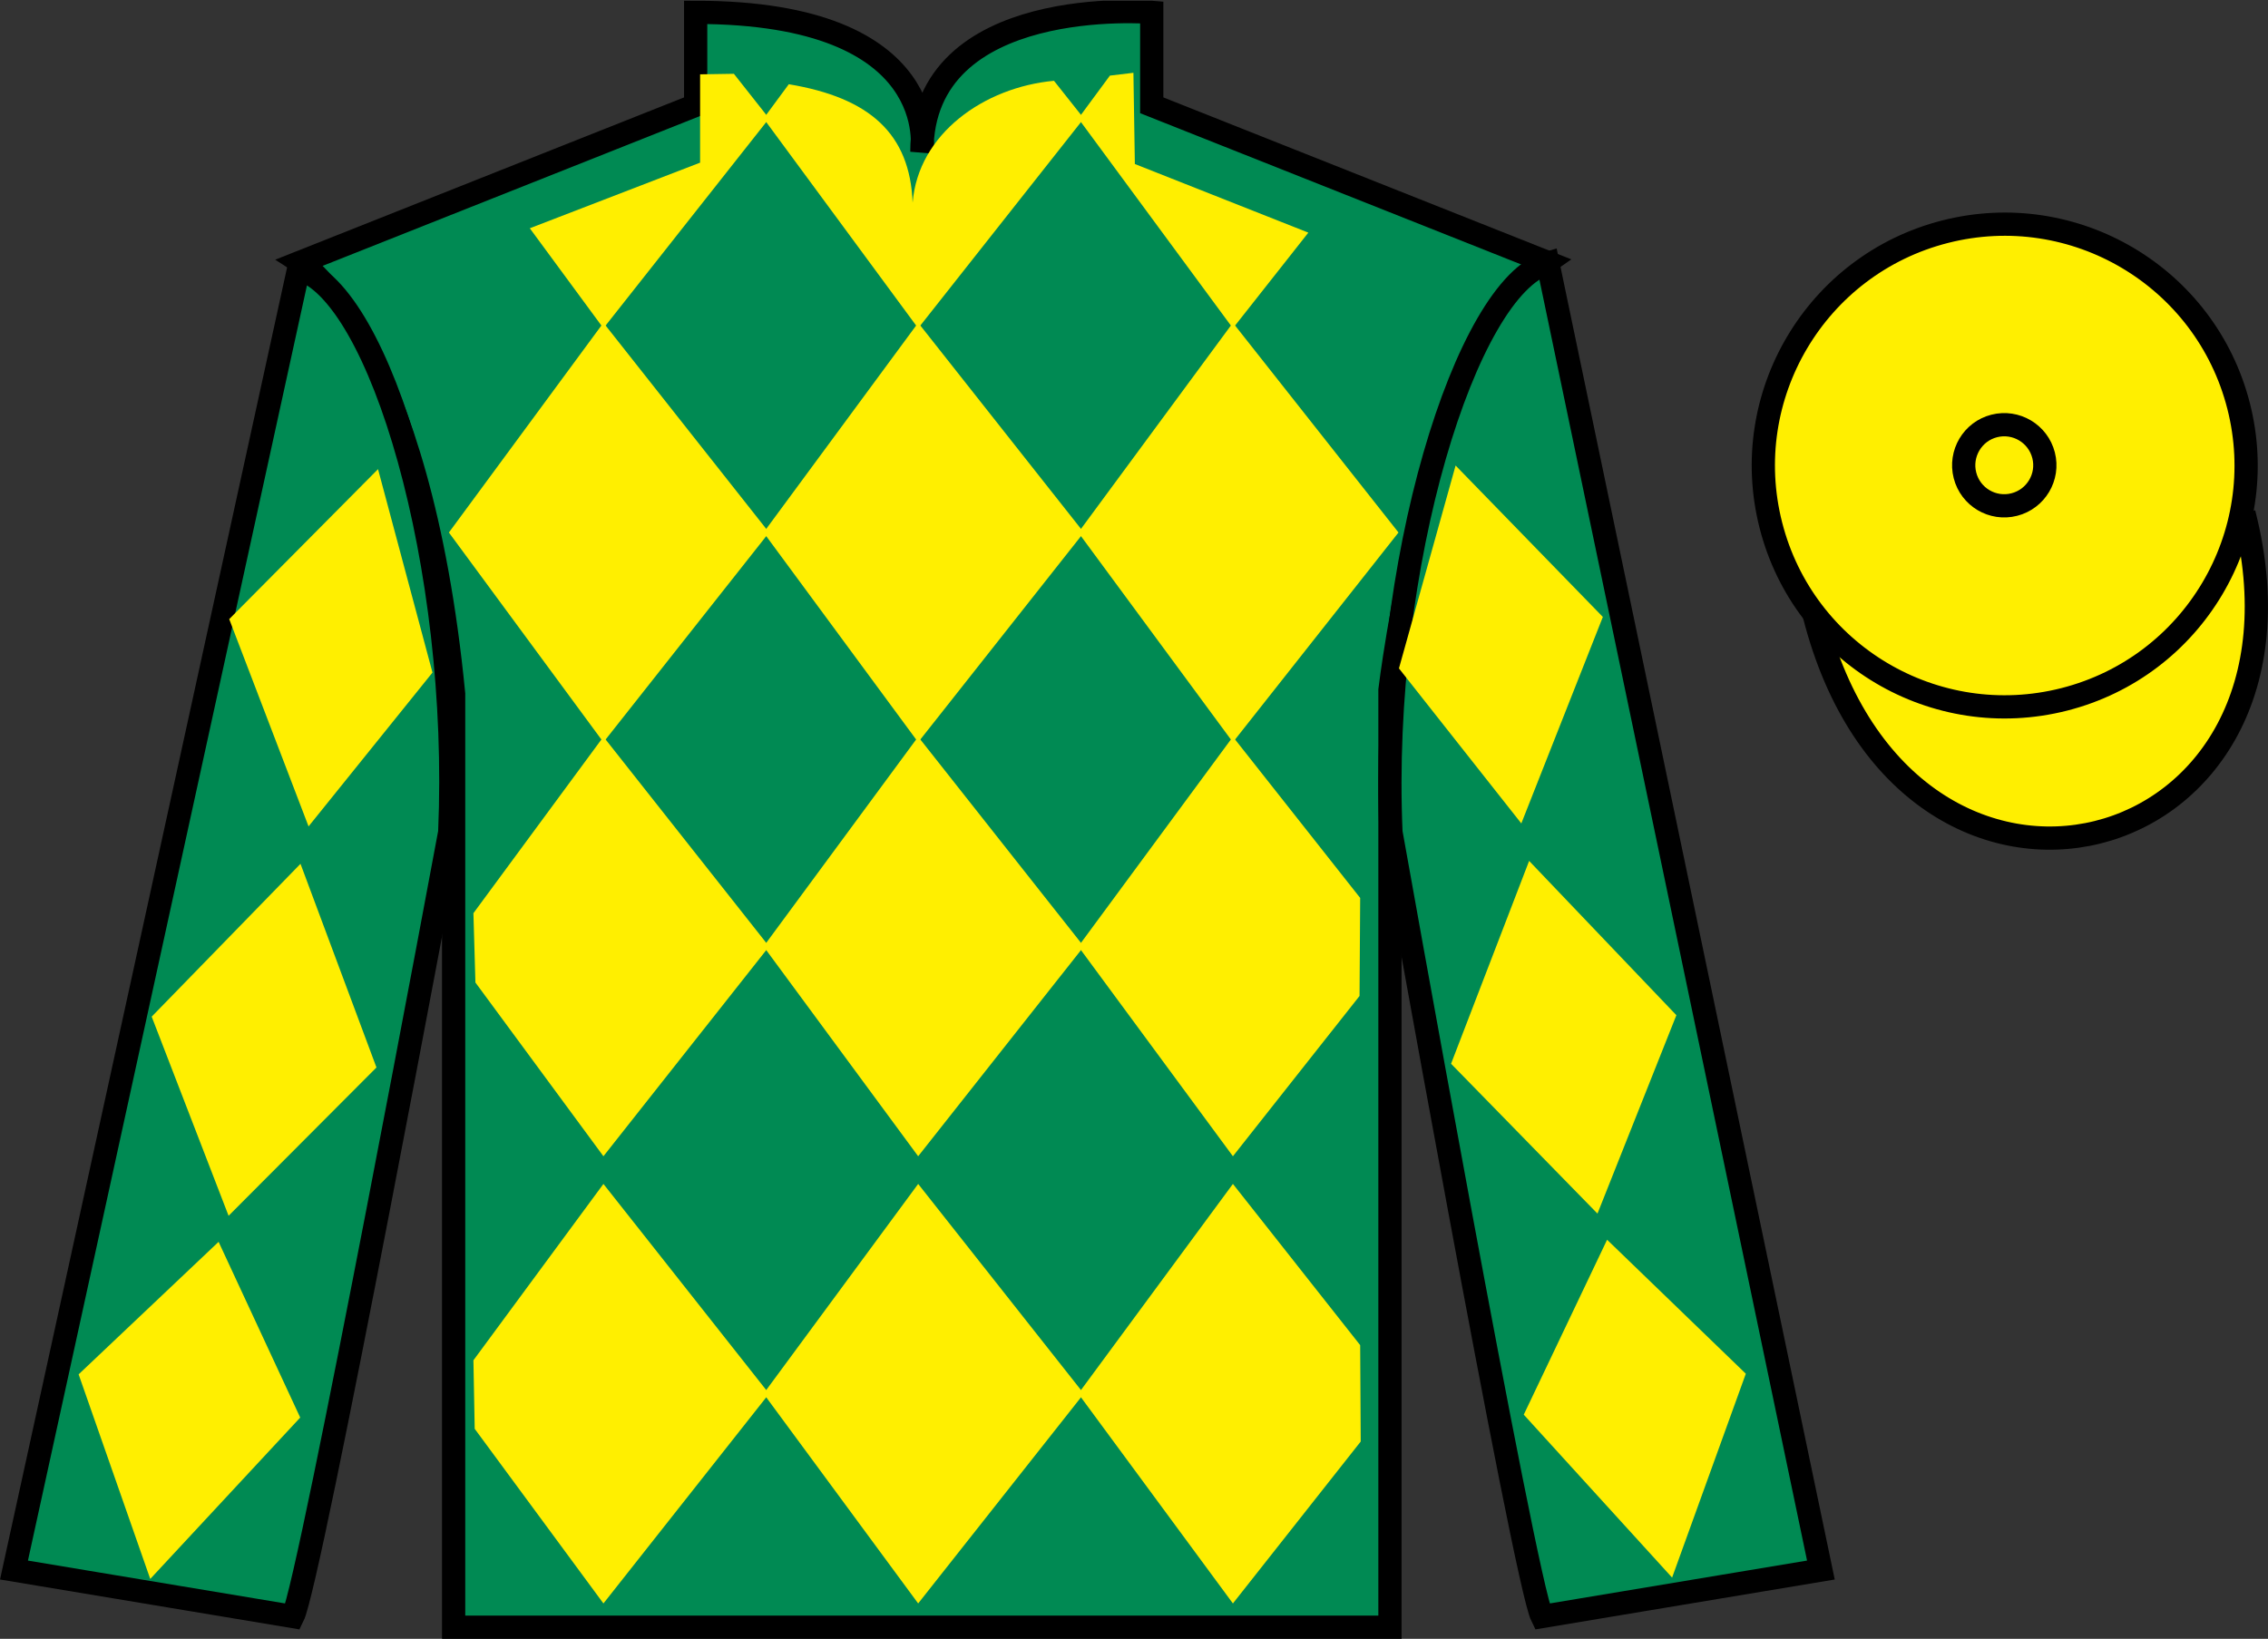 <?xml version="1.0" encoding="UTF-8"?>
<svg xmlns="http://www.w3.org/2000/svg" xmlns:xlink="http://www.w3.org/1999/xlink" width="97.59pt" height="70.53pt" viewBox="0 0 97.59 70.53" version="1.1">
<rect x="0" y="0" width="97.59" height="70.53" fill="#333333" stroke="none"/>
<defs>
<clipPath id="clip1">
  <path d="M 0 70.531 L 97.59 70.531 L 97.59 0.031 L 0 0.031 L 0 70.531 Z M 0 70.531 "/>
</clipPath>
</defs>
<g id="surface0">
<g clip-path="url(#clip1)" clip-rule="nonzero">
<path style=" stroke:none;fill-rule:nonzero;fill:rgb(0%,54.034%,32.802%);fill-opacity:1;" d="M 12.934 11.281 C 12.934 11.281 18.02 14.531 19.52 29.863 C 19.52 29.863 19.52 44.863 19.52 70.031 L 59.809 70.031 L 59.809 29.695 C 59.809 29.695 61.602 14.695 66.559 11.281 L 49.559 4.531 L 49.559 0.531 C 49.559 0.531 39.668 -0.305 39.668 6.531 C 39.668 6.531 40.684 0.531 29.934 0.531 L 29.934 4.531 L 12.934 11.281 "/>
<path style="fill:none;stroke-width:10;stroke-linecap:butt;stroke-linejoin:miter;stroke:rgb(0%,0%,0%);stroke-opacity:1;stroke-miterlimit:4;" d="M 129.336 592.487 C 129.336 592.487 180.195 559.987 195.195 406.667 C 195.195 406.667 195.195 256.667 195.195 4.987 L 598.086 4.987 L 598.086 408.347 C 598.086 408.347 616.016 558.347 665.586 592.487 L 495.586 659.987 L 495.586 699.987 C 495.586 699.987 396.68 708.347 396.68 639.987 C 396.68 639.987 406.836 699.987 299.336 699.987 L 299.336 659.987 L 129.336 592.487 Z M 129.336 592.487 " transform="matrix(0.1,0,0,-0.1,0,70.53)"/>
<path style=" stroke:none;fill-rule:nonzero;fill:rgb(0%,54.034%,32.802%);fill-opacity:1;" d="M 12.602 69.57 C 13.352 68.07 19.352 35.82 19.352 35.82 C 19.852 24.32 16.352 12.57 12.852 11.57 L 0.602 67.57 L 12.602 69.57 "/>
<path style="fill:none;stroke-width:10;stroke-linecap:butt;stroke-linejoin:miter;stroke:rgb(0%,0%,0%);stroke-opacity:1;stroke-miterlimit:4;" d="M 126.016 9.597 C 133.516 24.597 193.516 347.097 193.516 347.097 C 198.516 462.097 163.516 579.597 128.516 589.597 L 6.016 29.597 L 126.016 9.597 Z M 126.016 9.597 " transform="matrix(0.1,0,0,-0.1,0,70.53)"/>
<path style=" stroke:none;fill-rule:nonzero;fill:rgb(0%,54.034%,32.802%);fill-opacity:1;" d="M 78.352 67.57 L 66.602 11.32 C 63.102 12.32 59.352 24.32 59.852 35.82 C 59.852 35.82 65.602 68.07 66.352 69.57 L 78.352 67.57 "/>
<path style="fill:none;stroke-width:10;stroke-linecap:butt;stroke-linejoin:miter;stroke:rgb(0%,0%,0%);stroke-opacity:1;stroke-miterlimit:4;" d="M 783.516 29.597 L 666.016 592.097 C 631.016 582.097 593.516 462.097 598.516 347.097 C 598.516 347.097 656.016 24.597 663.516 9.597 L 783.516 29.597 Z M 783.516 29.597 " transform="matrix(0.1,0,0,-0.1,0,70.53)"/>
<path style="fill-rule:nonzero;fill:rgb(100%,93.507%,0.084%);fill-opacity:1;stroke-width:10;stroke-linecap:butt;stroke-linejoin:miter;stroke:rgb(0%,0%,0%);stroke-opacity:1;stroke-miterlimit:4;" d="M 780.703 440.495 C 820.391 284.87 1004.336 332.448 965.547 484.441 " transform="matrix(0.1,0,0,-0.1,0,70.53)"/>
<path style=" stroke:none;fill-rule:nonzero;fill:rgb(100%,93.507%,0.084%);fill-opacity:1;" d="M 86.691 21.727 C 87.625 21.488 88.191 20.539 87.953 19.605 C 87.715 18.672 86.762 18.105 85.828 18.344 C 84.895 18.582 84.332 19.535 84.57 20.469 C 84.809 21.402 85.758 21.965 86.691 21.727 "/>
<path style="fill:none;stroke-width:10;stroke-linecap:butt;stroke-linejoin:miter;stroke:rgb(0%,0%,0%);stroke-opacity:1;stroke-miterlimit:4;" d="M 866.914 488.034 C 876.25 490.417 881.914 499.909 879.531 509.245 C 877.148 518.581 867.617 524.245 858.281 521.862 C 848.945 519.48 843.32 509.948 845.703 500.613 C 848.086 491.277 857.578 485.652 866.914 488.034 Z M 866.914 488.034 " transform="matrix(0.1,0,0,-0.1,0,70.53)"/>
<path style=" stroke:none;fill-rule:nonzero;fill:rgb(100%,93.507%,0.084%);fill-opacity:1;" d="M 88.828 30.098 C 94.387 28.68 97.742 23.023 96.324 17.469 C 94.906 11.91 89.25 8.555 83.691 9.973 C 78.137 11.391 74.781 17.047 76.199 22.605 C 77.613 28.16 83.27 31.516 88.828 30.098 "/>
<path style="fill:none;stroke-width:10;stroke-linecap:butt;stroke-linejoin:miter;stroke:rgb(0%,0%,0%);stroke-opacity:1;stroke-miterlimit:4;" d="M 888.281 404.323 C 943.867 418.503 977.422 475.066 963.242 530.612 C 949.062 586.198 892.5 619.753 836.914 605.573 C 781.367 591.394 747.812 534.831 761.992 479.245 C 776.133 423.698 832.695 390.144 888.281 404.323 Z M 888.281 404.323 " transform="matrix(0.1,0,0,-0.1,0,70.53)"/>
<path style=" stroke:none;fill-rule:nonzero;fill:rgb(100%,93.507%,0.084%);fill-opacity:1;" d="M 86.672 21.715 C 87.605 21.477 88.172 20.527 87.934 19.594 C 87.695 18.66 86.746 18.094 85.809 18.332 C 84.875 18.57 84.312 19.523 84.551 20.457 C 84.789 21.391 85.738 21.953 86.672 21.715 "/>
<path style="fill:none;stroke-width:10;stroke-linecap:butt;stroke-linejoin:miter;stroke:rgb(0%,0%,0%);stroke-opacity:1;stroke-miterlimit:4;" d="M 866.719 488.152 C 876.055 490.534 881.719 500.027 879.336 509.363 C 876.953 518.698 867.461 524.362 858.086 521.98 C 848.75 519.597 843.125 510.066 845.508 500.73 C 847.891 491.394 857.383 485.769 866.719 488.152 Z M 866.719 488.152 " transform="matrix(0.1,0,0,-0.1,0,70.53)"/>
<path style=" stroke:none;fill-rule:nonzero;fill:rgb(100%,93.507%,0.084%);fill-opacity:1;" d="M 9.863 26.645 L 16.266 20.191 L 18.609 28.945 L 13.277 35.566 L 9.863 26.645 "/>
<path style=" stroke:none;fill-rule:nonzero;fill:rgb(100%,93.507%,0.084%);fill-opacity:1;" d="M 12.93 37.176 L 6.527 43.754 L 9.836 52.324 L 16.199 45.941 L 12.93 37.176 "/>
<path style=" stroke:none;fill-rule:nonzero;fill:rgb(100%,93.507%,0.084%);fill-opacity:1;" d="M 9.406 53.445 L 3.383 59.148 L 6.465 67.953 L 12.918 61.008 L 9.406 53.445 "/>
<path style=" stroke:none;fill-rule:nonzero;fill:rgb(100%,93.507%,0.084%);fill-opacity:1;" d="M 68.969 26.551 L 62.633 20.035 L 60.195 28.766 L 65.461 35.438 L 68.969 26.551 "/>
<path style=" stroke:none;fill-rule:nonzero;fill:rgb(100%,93.507%,0.084%);fill-opacity:1;" d="M 65.797 37.051 L 72.133 43.691 L 68.738 52.23 L 62.438 45.781 L 65.797 37.051 "/>
<path style=" stroke:none;fill-rule:nonzero;fill:rgb(100%,93.507%,0.084%);fill-opacity:1;" d="M 69.152 53.355 L 75.121 59.121 L 71.949 67.895 L 65.566 60.883 L 69.152 53.355 "/>
<path style=" stroke:none;fill-rule:nonzero;fill:rgb(100%,93.507%,0.084%);fill-opacity:1;" d="M 45.352 3.477 L 46.637 5.098 L 39.508 14.129 L 32.855 5.098 L 33.941 3.625 C 37.43 4.207 39.152 5.754 39.27 8.723 C 39.508 5.754 42.348 3.754 45.352 3.477 "/>
<path style=" stroke:none;fill-rule:nonzero;fill:rgb(100%,93.507%,0.084%);fill-opacity:1;" d="M 25.965 13.891 L 19.316 22.918 L 25.965 31.945 L 33.094 22.918 L 25.965 13.891 "/>
<path style=" stroke:none;fill-rule:nonzero;fill:rgb(100%,93.507%,0.084%);fill-opacity:1;" d="M 39.508 13.891 L 32.855 22.918 L 39.508 31.945 L 46.637 22.918 L 39.508 13.891 "/>
<path style=" stroke:none;fill-rule:nonzero;fill:rgb(100%,93.507%,0.084%);fill-opacity:1;" d="M 53.051 13.891 L 46.398 22.918 L 53.051 31.945 L 60.176 22.918 L 53.051 13.891 "/>
<path style=" stroke:none;fill-rule:nonzero;fill:rgb(100%,93.507%,0.084%);fill-opacity:1;" d="M 25.965 31.707 L 20.371 39.301 L 20.457 42.285 L 25.965 49.762 L 33.094 40.734 L 25.965 31.707 "/>
<path style=" stroke:none;fill-rule:nonzero;fill:rgb(100%,93.507%,0.084%);fill-opacity:1;" d="M 39.508 31.707 L 32.855 40.734 L 39.508 49.762 L 46.637 40.734 L 39.508 31.707 "/>
<path style=" stroke:none;fill-rule:nonzero;fill:rgb(100%,93.507%,0.084%);fill-opacity:1;" d="M 58.527 38.645 L 53.051 31.707 L 46.398 40.734 L 53.051 49.762 L 58.5 42.863 L 58.527 38.645 "/>
<path style=" stroke:none;fill-rule:nonzero;fill:rgb(100%,93.507%,0.084%);fill-opacity:1;" d="M 25.965 50.953 L 20.371 58.543 L 20.426 61.492 L 25.965 69.008 L 33.094 59.98 L 25.965 50.953 "/>
<path style=" stroke:none;fill-rule:nonzero;fill:rgb(100%,93.507%,0.084%);fill-opacity:1;" d="M 39.508 50.953 L 32.855 59.98 L 39.508 69.008 L 46.637 59.98 L 39.508 50.953 "/>
<path style=" stroke:none;fill-rule:nonzero;fill:rgb(100%,93.507%,0.084%);fill-opacity:1;" d="M 58.527 57.891 L 53.051 50.953 L 46.398 59.98 L 53.051 69.008 L 58.551 62.039 L 58.527 57.891 "/>
<path style=" stroke:none;fill-rule:nonzero;fill:rgb(100%,93.507%,0.084%);fill-opacity:1;" d="M 31.578 3.176 L 30.125 3.199 L 30.125 7 L 22.797 9.824 L 25.965 14.129 L 33.094 5.098 L 31.578 3.176 "/>
<path style=" stroke:none;fill-rule:nonzero;fill:rgb(100%,93.507%,0.084%);fill-opacity:1;" d="M 48.832 7.059 L 48.77 3.133 L 47.758 3.254 L 46.398 5.098 L 53.051 14.129 L 56.297 10.012 L 48.832 7.059 "/>
</g>
</g>
</svg>

